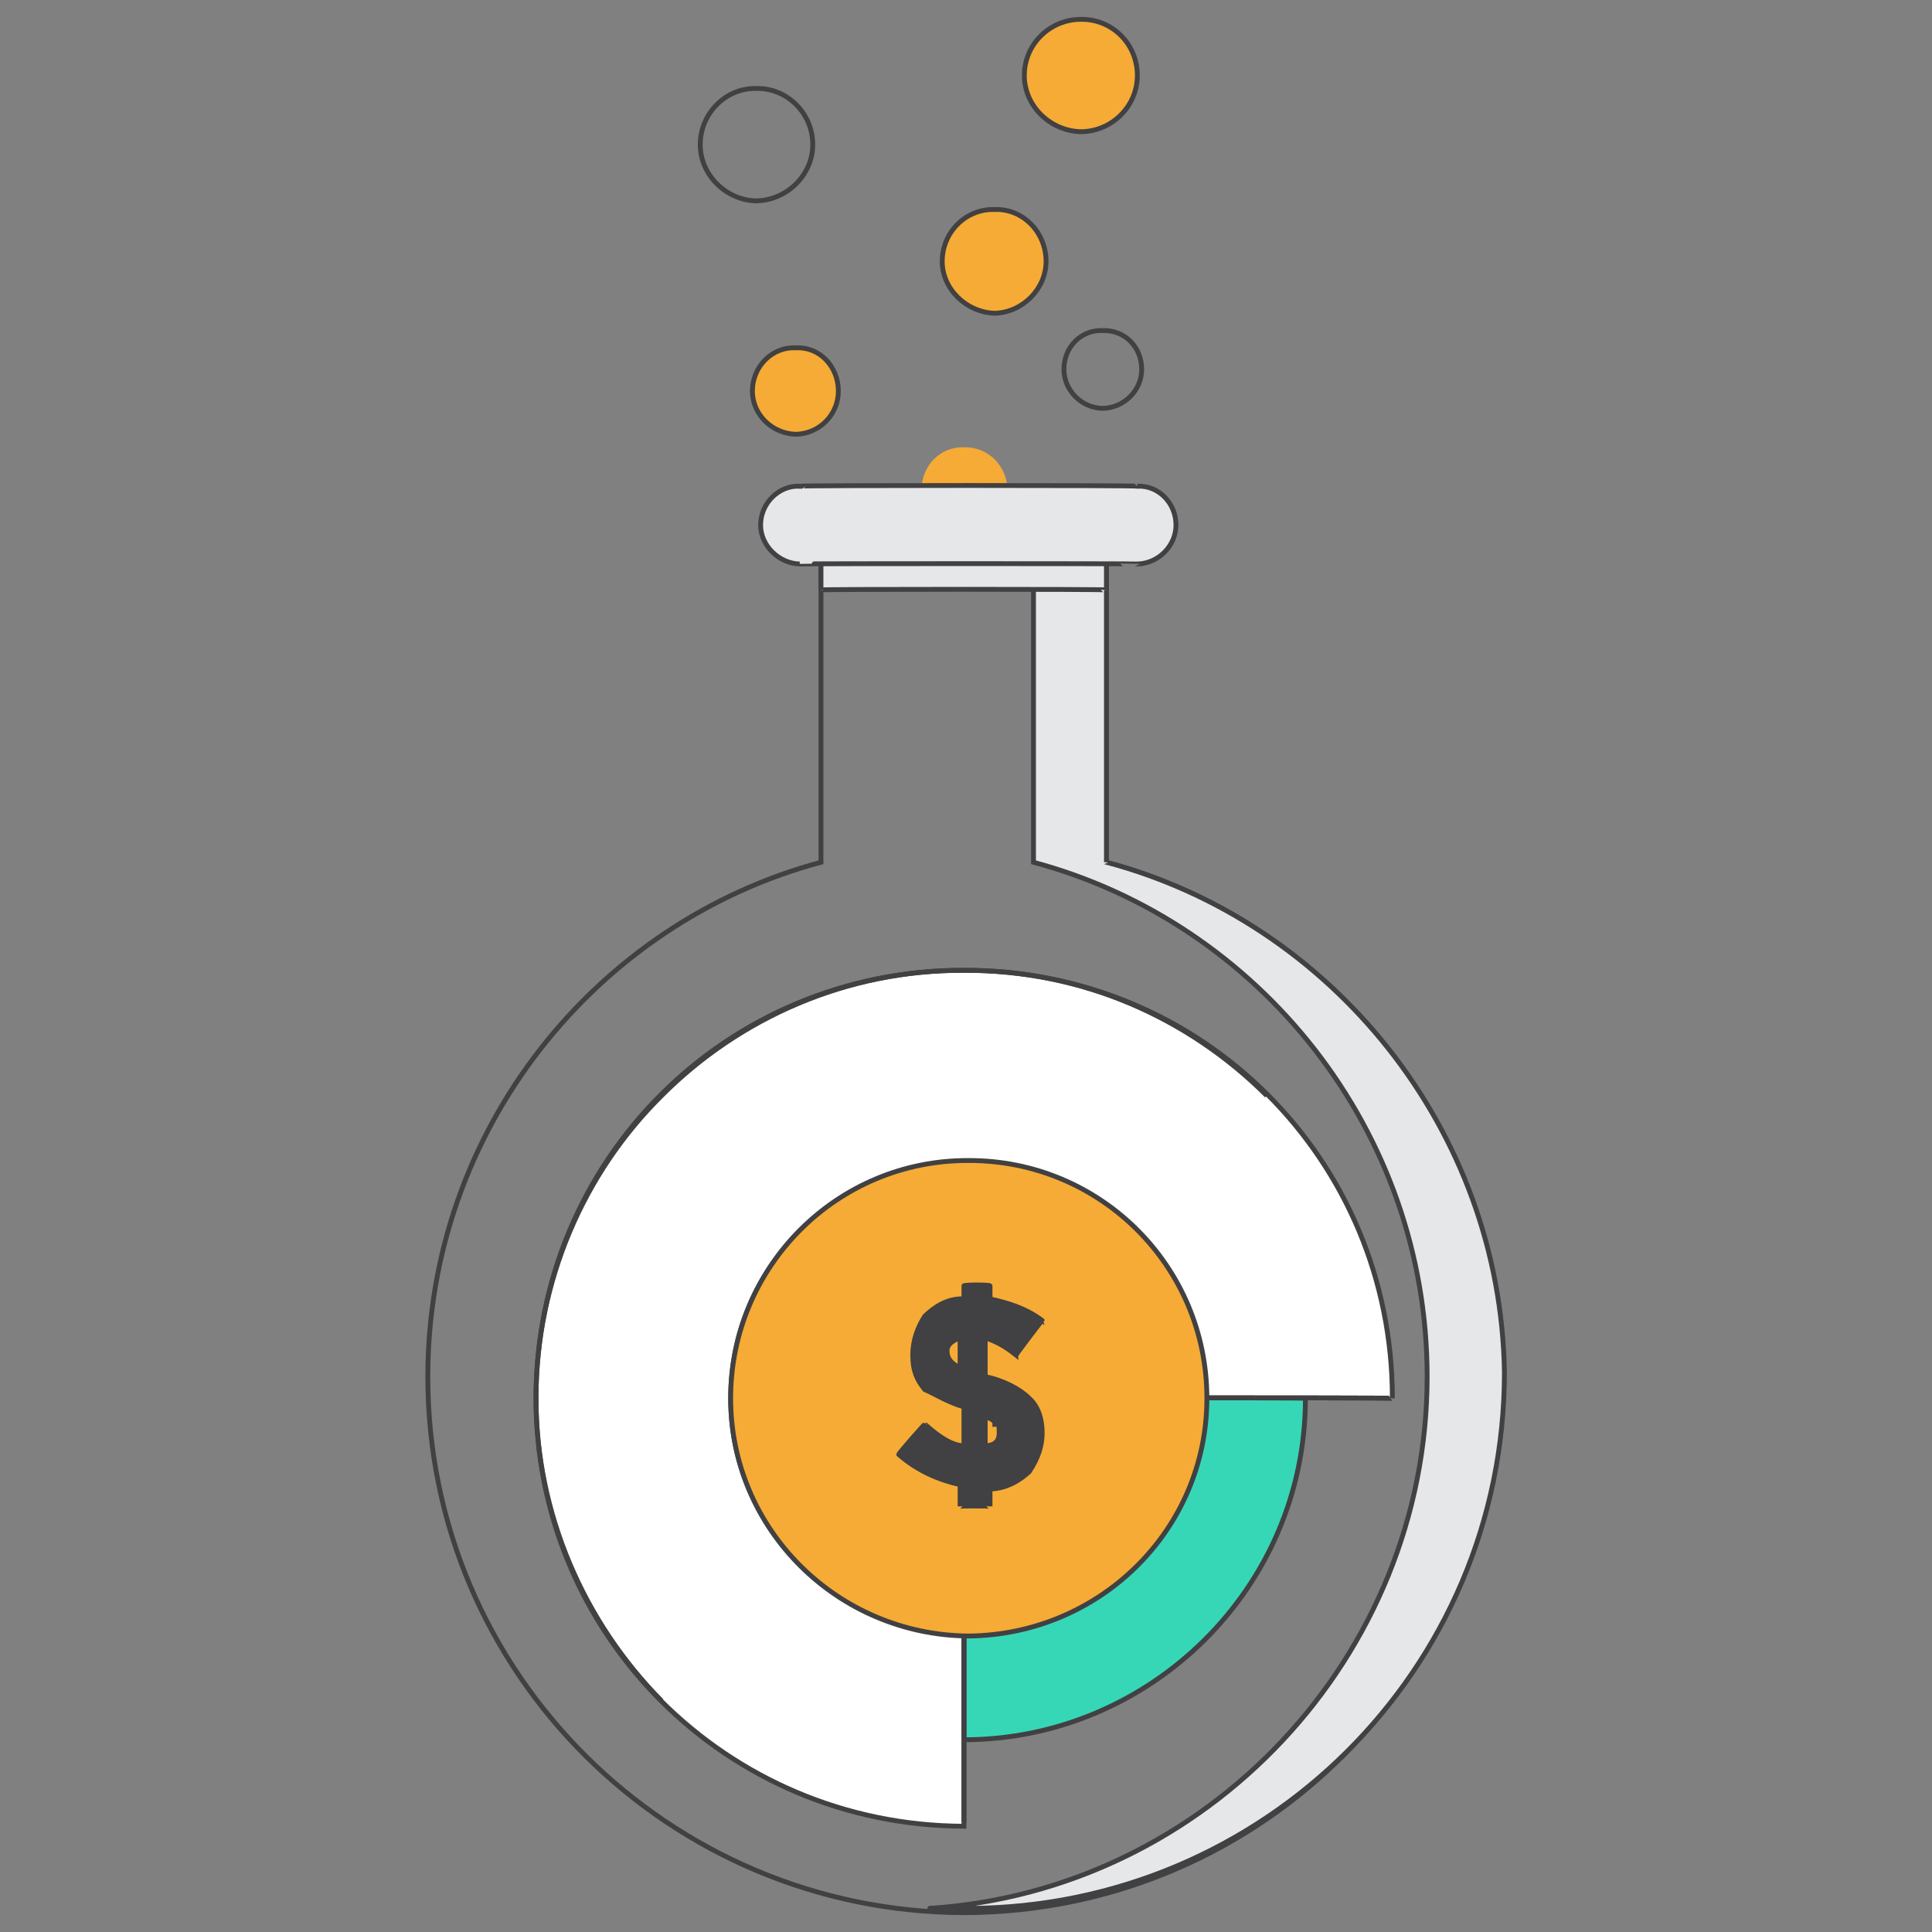<svg xmlns="http://www.w3.org/2000/svg" version="1.1" xmlns:xlink="http://www.w3.org/1999/xlink" width="100%" height="100%" id="svgWorkerArea" viewBox="0 0 400 400" xmlns:artdraw="https://artdraw.muisca.co" style="background: white;"><rect x="0" y="0" width="400" height="400" fill="#808080" stroke="none"/><defs id="defsdoc"><pattern id="patternBool" x="0" y="0" width="10" height="10" patternUnits="userSpaceOnUse" patternTransform="rotate(35)"><circle cx="5" cy="5" r="4" style="stroke: none;fill: #ff000070;"></circle></pattern></defs><g id="fileImp-365571180" class="cosito"><path id="circleImp-339979674" class="grouped" style="fill:#f5ab35; " d="M190.775 101.553C190.775 96.467 194.575 92.467 199.575 92.603 204.575 92.467 208.575 96.467 208.575 101.553 208.575 106.267 204.575 110.467 199.575 110.502 194.575 110.467 190.775 106.267 190.775 101.553 190.775 101.467 190.775 101.467 190.775 101.553"></path><path id="circleImp-902802268" class="grouped" style="fill:#f5ab35; fill:none; stroke:#414042; stroke-miterlimit:10; " d="M220.275 76.493C220.275 71.767 223.875 68.267 228.275 68.439 232.775 68.267 236.375 71.767 236.375 76.493 236.375 80.767 232.775 84.467 228.275 84.548 223.875 84.467 220.275 80.767 220.275 76.493 220.275 76.267 220.275 76.267 220.275 76.493"></path><path id="circleImp-31398978" class="grouped" style="fill:#f5ab35; fill:none; stroke:#414042; stroke-miterlimit:10; fill:none; stroke:#414042; stroke-miterlimit:10; " d="M144.975 29.954C144.975 23.467 150.275 18.167 156.575 18.32 162.975 18.167 168.275 23.467 168.275 29.954 168.275 36.167 162.975 41.467 156.575 41.589 150.275 41.467 144.975 36.167 144.975 29.954 144.975 29.767 144.975 29.767 144.975 29.954"></path><path id="pathImp-705246660" class="grouped" style="fill:#f5ab35; fill:none; stroke:#414042; stroke-miterlimit:10; fill:none; stroke:#414042; stroke-miterlimit:10; " d="M229.075 114.082C229.075 113.967 229.075 178.267 229.075 178.521 275.775 190.967 310.675 233.867 310.675 285.023 310.675 345.767 261.475 395.867 199.575 396 138.775 395.867 88.575 346.667 88.575 285.023 88.575 233.867 123.475 190.967 169.975 178.521 169.975 178.267 169.975 113.967 169.975 114.082 169.975 113.967 229.075 113.967 229.075 114.082 229.075 113.967 229.075 113.967 229.075 114.082"></path><path id="pathImp-711805494" class="grouped" style="fill:#f5ab35; fill:none; stroke:#414042; stroke-miterlimit:10; fill:none; stroke:#414042; stroke-miterlimit:10; fill:#e6e7e8; " d="M229.075 178.521C229.075 178.267 229.075 113.967 229.075 114.082 229.075 113.967 213.975 113.967 213.975 114.082 213.975 113.967 213.975 178.267 213.975 178.521 260.475 190.967 295.475 233.867 295.475 285.023 295.475 342.967 249.875 391.367 192.475 395.105 192.475 394.967 200.475 394.967 200.475 395.105 261.475 394.967 311.475 345.767 311.475 284.128 310.675 233.867 275.775 190.967 229.075 178.521 229.075 178.267 229.075 178.267 229.075 178.521"></path><path id="pathImp-690372669" class="grouped" style="fill:#f5ab35; fill:none; stroke:#414042; stroke-miterlimit:10; fill:none; stroke:#414042; stroke-miterlimit:10; fill:#e6e7e8; " d="M169.975 114.082C169.975 113.967 229.075 113.967 229.075 114.082 229.075 113.967 229.075 121.967 229.075 122.137 229.075 121.967 169.975 121.967 169.975 122.137 169.975 121.967 169.975 113.967 169.975 114.082"></path><path id="pathImp-431846741" class="grouped" style="fill:#f5ab35; fill:none; stroke:#414042; stroke-miterlimit:10; fill:none; stroke:#414042; stroke-miterlimit:10; fill:#e6e7e8; fill:#e6e7e8; " d="M235.475 116.767C235.475 116.667 165.575 116.667 165.575 116.767 161.275 116.667 157.475 112.967 157.475 108.713 157.475 104.167 161.275 100.467 165.575 100.658 165.575 100.467 235.475 100.467 235.475 100.658 239.875 100.467 243.475 104.167 243.475 108.713 243.475 112.967 239.875 116.667 235.475 116.767 235.475 116.667 235.475 116.667 235.475 116.767"></path><path id="pathImp-172290435" class="grouped" style="fill:#f5ab35; fill:none; stroke:#414042; stroke-miterlimit:10; fill:none; stroke:#414042; stroke-miterlimit:10; fill:#e6e7e8; fill:#e6e7e8; fill:#36d7b7; " d="M270.275 289.498C270.275 328.767 238.075 360.167 199.575 360.201 199.575 360.167 199.575 289.367 199.575 289.498 199.575 289.367 270.275 289.367 270.275 289.498 270.275 289.367 270.275 289.367 270.275 289.498"></path><path id="pathImp-798644579" class="grouped" style="fill:#f5ab35; fill:none; stroke:#414042; stroke-miterlimit:10; fill:none; stroke:#414042; stroke-miterlimit:10; fill:#e6e7e8; fill:#e6e7e8; fill:#36d7b7; fill:#fff; " d="M288.275 289.498C288.275 240.167 248.975 200.767 199.575 200.895 150.375 200.767 110.975 240.167 110.975 289.498 110.975 338.467 150.375 377.967 199.575 378.101 199.575 377.967 199.575 289.367 199.575 289.498 199.575 289.367 288.275 289.367 288.275 289.498 288.275 289.367 288.275 289.367 288.275 289.498"></path><path id="pathImp-423904722" class="grouped" style="fill:#f5ab35; fill:none; stroke:#414042; stroke-miterlimit:10; fill:none; stroke:#414042; stroke-miterlimit:10; fill:#e6e7e8; fill:#e6e7e8; fill:#36d7b7; fill:#fff; fill:none; stroke:#414042; stroke-miterlimit:10; " d="M262.275 226.849C246.075 210.667 223.875 200.767 199.575 200.895 175.475 200.767 153.075 210.667 136.975 226.849 120.875 242.767 110.975 265.267 110.975 289.498 110.975 313.367 120.875 335.867 136.975 352.146"></path><path id="pathImp-713885436" class="grouped" style="fill:#f5ab35; fill:none; stroke:#414042; stroke-miterlimit:10; fill:none; stroke:#414042; stroke-miterlimit:10; fill:#e6e7e8; fill:#e6e7e8; fill:#36d7b7; fill:#fff; fill:none; stroke:#414042; stroke-miterlimit:10; fill:#e6e7e8; " d="M247.975 289.498C247.975 262.467 226.475 240.967 199.575 241.169 172.875 240.967 151.275 262.467 151.275 289.498 151.275 316.267 172.875 337.667 199.575 337.827 199.575 337.667 199.575 289.367 199.575 289.498 199.575 289.367 247.975 289.367 247.975 289.498 247.975 289.367 247.975 289.367 247.975 289.498"></path><path id="pathImp-411676013" class="grouped" style="fill:#f5ab35; fill:none; stroke:#414042; stroke-miterlimit:10; fill:none; stroke:#414042; stroke-miterlimit:10; fill:#e6e7e8; fill:#e6e7e8; fill:#36d7b7; fill:#fff; fill:none; stroke:#414042; stroke-miterlimit:10; fill:#e6e7e8; fill:none; stroke:#414042; stroke-miterlimit:10; " d="M199.575 377.206C199.575 377.167 199.575 289.367 199.575 289.498 199.575 289.367 288.275 289.367 288.275 289.498"></path><path id="circleImp-364843169" class="grouped" style="fill:#f5ab35; fill:none; stroke:#414042; stroke-miterlimit:10; fill:none; stroke:#414042; stroke-miterlimit:10; fill:#e6e7e8; fill:#e6e7e8; fill:#36d7b7; fill:#fff; fill:none; stroke:#414042; stroke-miterlimit:10; fill:#e6e7e8; fill:none; stroke:#414042; stroke-miterlimit:10; fill:#f5ab35; " d="M151.275 289.498C151.275 262.167 173.375 240.167 200.475 240.274 227.775 240.167 249.875 262.167 249.875 289.498 249.875 316.667 227.775 338.467 200.475 338.722 173.375 338.467 151.275 316.667 151.275 289.498 151.275 289.367 151.275 289.367 151.275 289.498"></path><path id="pathImp-565125606" class="grouped" style="fill:#f5ab35; fill:none; stroke:#414042; stroke-miterlimit:10; fill:none; stroke:#414042; stroke-miterlimit:10; fill:#e6e7e8; fill:#e6e7e8; fill:#36d7b7; fill:#fff; fill:none; stroke:#414042; stroke-miterlimit:10; fill:#e6e7e8; fill:none; stroke:#414042; stroke-miterlimit:10; fill:#f5ab35; fill:#414042; " d="M198.775 311.872C198.775 311.767 198.775 307.267 198.775 307.397 194.275 306.367 189.875 304.467 186.075 301.132 186.075 300.867 191.475 294.767 191.475 294.868 194.275 297.367 196.975 299.267 199.575 299.343 199.575 299.267 199.575 291.167 199.575 291.288 196.075 290.267 193.375 288.467 191.475 287.708 189.875 285.767 188.975 283.867 188.975 280.548 188.975 277.667 189.875 274.967 191.475 272.493 193.375 270.667 196.075 268.767 199.575 268.913 199.575 268.767 199.575 265.967 199.575 266.228 199.575 265.967 204.975 265.967 204.975 266.228 204.975 265.967 204.975 268.767 204.975 268.913 208.575 269.767 212.075 270.667 215.775 273.388 215.775 273.267 210.375 280.367 210.375 280.548 207.775 278.467 205.975 277.667 203.975 276.968 203.975 276.867 203.975 284.867 203.975 285.023 207.775 285.767 211.275 287.667 213.075 289.498 214.975 291.167 215.775 293.867 215.775 296.658 215.775 299.267 214.975 301.867 213.075 304.712 211.275 306.367 208.575 308.167 204.975 308.292 204.975 308.167 204.975 311.767 204.975 311.872 204.975 311.767 198.775 311.767 198.775 311.872 198.775 311.767 198.775 311.767 198.775 311.872M198.775 276.968C196.975 277.667 196.075 278.467 196.075 279.653 196.075 281.367 196.975 282.267 198.775 283.233 198.775 282.967 198.775 276.867 198.775 276.968 198.775 276.867 198.775 276.867 198.775 276.968M206.875 296.658C206.875 295.467 206.875 294.767 205.975 294.868 205.975 293.867 204.975 293.867 203.975 293.078 203.975 292.867 203.975 299.267 203.975 299.343 205.975 299.267 206.875 298.367 206.875 296.658 206.875 296.367 206.875 296.367 206.875 296.658"></path><path id="circleImp-912485471" class="grouped" style="fill:#f5ab35; fill:none; stroke:#414042; stroke-miterlimit:10; fill:none; stroke:#414042; stroke-miterlimit:10; fill:#e6e7e8; fill:#e6e7e8; fill:#36d7b7; fill:#fff; fill:none; stroke:#414042; stroke-miterlimit:10; fill:#e6e7e8; fill:none; stroke:#414042; stroke-miterlimit:10; fill:#f5ab35; fill:#414042; fill:#f5ab35; " d="M155.775 80.968C155.775 75.967 159.775 71.767 164.775 72.018 169.775 71.767 173.575 75.967 173.575 80.968 173.575 85.767 169.775 89.767 164.775 89.918 159.775 89.767 155.775 85.767 155.775 80.968 155.775 80.767 155.775 80.767 155.775 80.968"></path><path id="circleImp-17490326" class="grouped" style="fill:#f5ab35; fill:none; stroke:#414042; stroke-miterlimit:10; fill:none; stroke:#414042; stroke-miterlimit:10; fill:#e6e7e8; fill:#e6e7e8; fill:#36d7b7; fill:#fff; fill:none; stroke:#414042; stroke-miterlimit:10; fill:#e6e7e8; fill:none; stroke:#414042; stroke-miterlimit:10; fill:#f5ab35; fill:#414042; fill:#f5ab35; fill:#f5ab35; " d="M212.075 15.635C212.075 9.067 217.475 3.967 223.875 4 230.275 3.967 235.475 9.067 235.475 15.635 235.475 21.967 230.275 27.167 223.875 27.27 217.475 27.167 212.075 21.967 212.075 15.635 212.075 15.567 212.075 15.567 212.075 15.635"></path><path id="circleImp-62300548" class="grouped" style="fill:#f5ab35; fill:none; stroke:#414042; stroke-miterlimit:10; fill:none; stroke:#414042; stroke-miterlimit:10; fill:#e6e7e8; fill:#e6e7e8; fill:#36d7b7; fill:#fff; fill:none; stroke:#414042; stroke-miterlimit:10; fill:#e6e7e8; fill:none; stroke:#414042; stroke-miterlimit:10; fill:#f5ab35; fill:#414042; fill:#f5ab35; fill:#f5ab35; fill:#f5ab35; " d="M195.075 54.119C195.075 48.067 199.975 43.167 205.975 43.379 211.775 43.167 216.575 48.067 216.575 54.119 216.575 59.767 211.775 64.667 205.975 64.859 199.975 64.667 195.075 59.767 195.075 54.119 195.075 53.967 195.075 53.967 195.075 54.119"></path></g></svg>